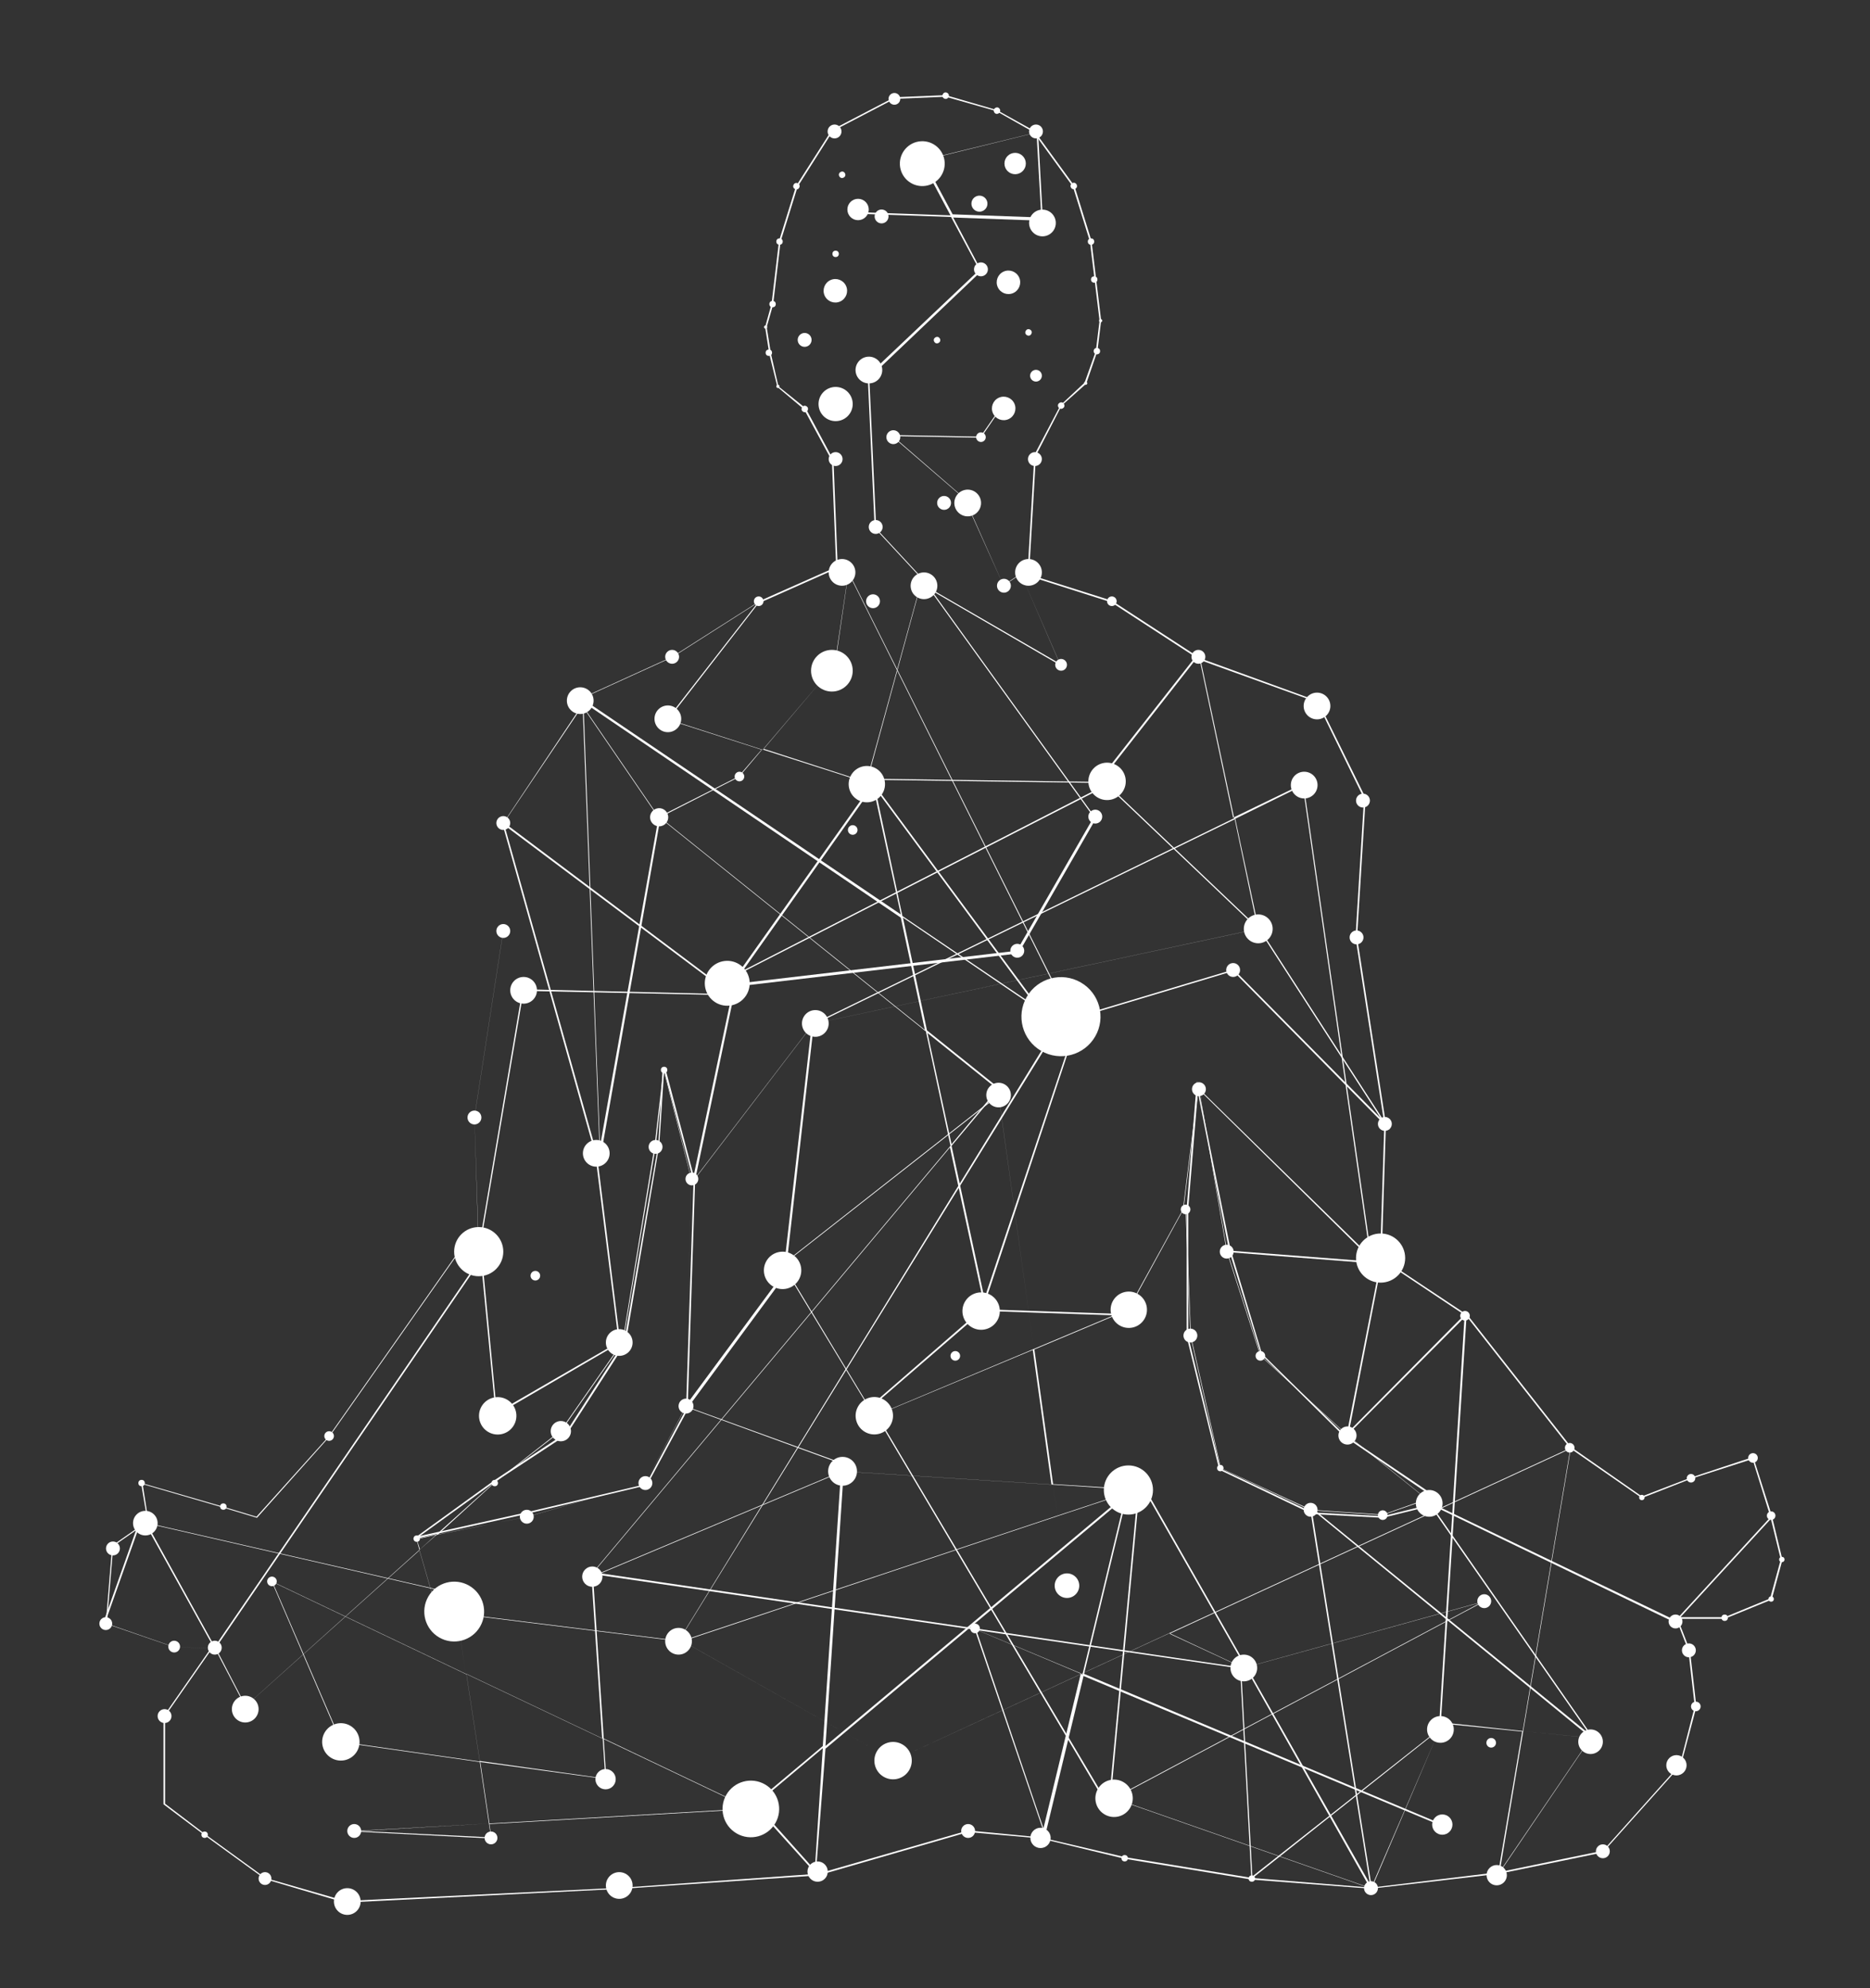 <?xml version="1.0" encoding="utf-8"?>
<!-- Generator: Adobe Illustrator 21.0.0, SVG Export Plug-In . SVG Version: 6.00 Build 0)  -->
<svg version="1.1" id="Ñëîé_1" xmlns="http://www.w3.org/2000/svg" xmlns:xlink="http://www.w3.org/1999/xlink" x="0px" y="0px"
	 viewBox="0 0 350 372" style="enable-background:new 0 0 350 372;" xml:space="preserve">
<rect x="0" y="0" width="350" height="372" fill="#333333" stroke="none"/>
<style type="text/css">
	.st0{fill:#FFFFFF;}
</style>
<g>
	<g>
		<circle class="st0" cx="108.6" cy="131.1" r="2.5"/>
	</g>
	<g>
		<circle class="st0" cx="244.1" cy="146.9" r="2.5"/>
	</g>
	<g>
		
			<ellipse transform="matrix(0.54 -0.842 0.842 0.54 -49.034 203.971)" class="st0" cx="162.2" cy="146.9" rx="3.4" ry="3.4"/>
	</g>
	<g>
		
			<ellipse transform="matrix(0.54 -0.842 0.842 0.54 -92.391 199.168)" class="st0" cx="136.1" cy="184.1" rx="4.2" ry="4.2"/>
	</g>
	<g>
		
			<ellipse transform="matrix(0.54 -0.842 0.842 0.54 -109.319 290.44)" class="st0" cx="211.2" cy="245.3" rx="3.4" ry="3.4"/>
	</g>
	<g>
		<circle class="st0" cx="125" cy="134.5" r="2.5"/>
	</g>
	<g>
		<circle class="st0" cx="98" cy="185.3" r="2.5"/>
	</g>
	<g>
		<circle class="st0" cx="89.6" cy="234.2" r="4.6"/>
	</g>
	<g>
		<circle class="st0" cx="115.9" cy="251.2" r="2.5"/>
	</g>
	<g>
		<circle class="st0" cx="269.6" cy="323.6" r="2.5"/>
	</g>
	<g>
		<circle class="st0" cx="127" cy="307.1" r="2.5"/>
	</g>
	<g>
		<circle class="st0" cx="45.9" cy="319.8" r="2.5"/>
	</g>
	<g>
		<circle class="st0" cx="267.5" cy="281.3" r="2.5"/>
	</g>
	<g>
		<circle class="st0" cx="65" cy="355.8" r="2.5"/>
	</g>
	<g>
		<circle class="st0" cx="115.9" cy="352.8" r="2.5"/>
	</g>
	<g>
		<circle class="st0" cx="157.6" cy="107.1" r="2.5"/>
	</g>
	<g>
		<circle class="st0" cx="125.8" cy="122.9" r="1.3"/>
	</g>
	<g>
		<circle class="st0" cx="155.7" cy="125.5" r="3.9"/>
	</g>
	<g>
		<circle class="st0" cx="124.3" cy="200.2" r="0.6"/>
	</g>
	<g>
		<circle class="st0" cx="129.5" cy="220.6" r="1.2"/>
	</g>
	<g>
		<circle class="st0" cx="235.9" cy="253.7" r="0.9"/>
	</g>
	<g>
		<circle class="st0" cx="274.2" cy="246.2" r="0.9"/>
	</g>
	<g>
		<circle class="st0" cx="178.8" cy="253.7" r="0.9"/>
	</g>
	<g>
		<circle class="st0" cx="258.8" cy="283.5" r="0.9"/>
	</g>
	<g>
		<circle class="st0" cx="307.3" cy="280.2" r="0.5"/>
	</g>
	<g>
		<circle class="st0" cx="331.5" cy="299.2" r="0.5"/>
	</g>
	<g>
		<circle class="st0" cx="333.5" cy="291.8" r="0.5"/>
	</g>
	<g>
		<circle class="st0" cx="316.5" cy="276.6" r="0.8"/>
	</g>
	<g>
		<circle class="st0" cx="331.5" cy="283.6" r="0.8"/>
	</g>
	<g>
		<circle class="st0" cx="322.8" cy="302.7" r="0.6"/>
	</g>
	<g>
		<circle class="st0" cx="317.4" cy="319.3" r="0.9"/>
	</g>
	<g>
		<circle class="st0" cx="128.4" cy="263.1" r="1.4"/>
	</g>
	<g>
		<circle class="st0" cx="61.6" cy="268.7" r="0.9"/>
	</g>
	<g>
		<circle class="st0" cx="221.9" cy="226.3" r="0.9"/>
	</g>
	<g>
		<circle class="st0" cx="252.2" cy="268.6" r="1.7"/>
	</g>
	<g>
		<circle class="st0" cx="228.4" cy="274.7" r="0.6"/>
	</g>
	<g>
		<circle class="st0" cx="78" cy="287.9" r="0.6"/>
	</g>
	<g>
		<circle class="st0" cx="92.6" cy="277.5" r="0.6"/>
	</g>
	<g>
		<circle class="st0" cx="234.3" cy="351.5" r="0.6"/>
	</g>
	<g>
		<circle class="st0" cx="210.5" cy="347.7" r="0.6"/>
	</g>
	<g>
		<circle class="st0" cx="41.8" cy="281.9" r="0.6"/>
	</g>
	<g>
		<circle class="st0" cx="38.3" cy="343.3" r="0.6"/>
	</g>
	<g>
		<circle class="st0" cx="49.6" cy="351.5" r="1.2"/>
	</g>
	<g>
		<circle class="st0" cx="91.9" cy="343.9" r="1.2"/>
	</g>
	<g>
		<circle class="st0" cx="19.8" cy="303.8" r="1.2"/>
	</g>
	<g>
		<circle class="st0" cx="32.6" cy="308.1" r="1.1"/>
	</g>
	<g>
		<circle class="st0" cx="26.5" cy="277.5" r="0.6"/>
	</g>
	<g>
		
			<ellipse transform="matrix(0.707 -0.707 0.707 0.707 -158.599 152.689)" class="st0" cx="105" cy="267.8" rx="1.9" ry="1.9"/>
	</g>
	<g>
		
			<ellipse transform="matrix(0.707 -0.707 0.707 0.707 -176.108 164.851)" class="st0" cx="110.9" cy="295" rx="1.9" ry="1.9"/>
	</g>
	<g>
		
			<ellipse transform="matrix(0.707 -0.707 0.707 0.707 -202.191 177.723)" class="st0" cx="113.4" cy="332.9" rx="1.9" ry="1.9"/>
	</g>
	<g>
		
			<ellipse transform="matrix(0.707 -0.707 0.707 0.707 -186.112 238.482)" class="st0" cx="194.8" cy="343.9" rx="1.9" ry="1.9"/>
	</g>
	<g>
		
			<ellipse transform="matrix(0.707 -0.707 0.707 0.707 -162.309 290.923)" class="st0" cx="270" cy="341.4" rx="1.9" ry="1.9"/>
	</g>
	<g>
		
			<ellipse transform="matrix(0.707 -0.707 0.707 0.707 -166.055 300.885)" class="st0" cx="280.2" cy="350.9" rx="1.9" ry="1.9"/>
	</g>
	<g>
		
			<ellipse transform="matrix(0.707 -0.707 0.707 0.707 -202.803 210.851)" class="st0" cx="153.1" cy="350.2" rx="1.9" ry="1.9"/>
	</g>
	<g>
		
			<ellipse transform="matrix(0.707 -0.707 0.707 0.707 -141.607 318.64)" class="st0" cx="313.8" cy="330.3" rx="1.9" ry="1.9"/>
	</g>
	<g>
		<circle class="st0" cx="94.2" cy="154" r="1.3"/>
	</g>
	<g>
		<circle class="st0" cx="88.8" cy="209.1" r="1.3"/>
	</g>
	<g>
		
			<ellipse transform="matrix(0.594 -0.805 0.805 0.594 -224.521 134.698)" class="st0" cx="21.1" cy="289.6" rx="1.3" ry="1.3"/>
	</g>
	<g>
		<circle class="st0" cx="98.6" cy="283.8" r="1.3"/>
	</g>
	<g>
		<circle class="st0" cx="256.6" cy="353.3" r="1.3"/>
	</g>
	<g>
		<circle class="st0" cx="181.2" cy="342.6" r="1.3"/>
	</g>
	<g>
		<circle class="st0" cx="316.1" cy="308.8" r="1.3"/>
	</g>
	<g>
		<circle class="st0" cx="313.6" cy="303.4" r="1.3"/>
	</g>
	<g>
		<circle class="st0" cx="300" cy="346.4" r="1.3"/>
	</g>
	<g>
		<circle class="st0" cx="94.2" cy="174.2" r="1.3"/>
	</g>
	<g>
		<circle class="st0" cx="258.4" cy="235.4" r="4.6"/>
	</g>
	<g>
		<circle class="st0" cx="211.2" cy="278.8" r="4.6"/>
	</g>
	<g>
		<circle class="st0" cx="186.9" cy="204.9" r="2.3"/>
	</g>
	<g>
		<circle class="st0" cx="199.7" cy="296.7" r="2.3"/>
	</g>
	<g>
		<circle class="st0" cx="297.7" cy="325.9" r="2.3"/>
	</g>
	<g>
		<circle class="st0" cx="27.2" cy="285" r="2.3"/>
	</g>
	<g>
		<circle class="st0" cx="293.8" cy="270.9" r="0.9"/>
	</g>
	<g>
		<circle class="st0" cx="279.1" cy="326.1" r="0.9"/>
	</g>
	<g>
		<circle class="st0" cx="328.1" cy="272.8" r="0.9"/>
	</g>
	<g>
		<circle class="st0" cx="255.1" cy="149.8" r="1.3"/>
	</g>
	<g>
		<circle class="st0" cx="259.2" cy="210.3" r="1.3"/>
	</g>
	<g>
		<circle class="st0" cx="253.9" cy="175.4" r="1.3"/>
	</g>
	<g>
		<circle class="st0" cx="230.8" cy="181.5" r="1.3"/>
	</g>
	<g>
		<circle class="st0" cx="122.7" cy="214.6" r="1.3"/>
	</g>
	<g>
		<circle class="st0" cx="224.4" cy="203.8" r="1.3"/>
	</g>
	<g>
		<circle class="st0" cx="205" cy="152.8" r="1.3"/>
	</g>
	<g>
		<circle class="st0" cx="277.8" cy="299.6" r="1.3"/>
	</g>
	<g>
		<circle class="st0" cx="245.3" cy="282.5" r="1.3"/>
	</g>
	<g>
		<circle class="st0" cx="229.6" cy="234.2" r="1.3"/>
	</g>
	<g>
		<circle class="st0" cx="190.4" cy="177.9" r="1.3"/>
	</g>
	<g>
		<circle class="st0" cx="222.8" cy="249.9" r="1.3"/>
	</g>
	<g>
		<circle class="st0" cx="120.8" cy="277.5" r="1.3"/>
	</g>
	<g>
		<circle class="st0" cx="30.8" cy="321.1" r="1.3"/>
	</g>
	<g>
		<circle class="st0" cx="40.2" cy="308.3" r="1.3"/>
	</g>
	<g>
		<circle class="st0" cx="66.3" cy="342.6" r="1.3"/>
	</g>
	<g>
		<circle class="st0" cx="142" cy="112.5" r="0.9"/>
	</g>
	<g>
		<circle class="st0" cx="159.6" cy="155.3" r="0.9"/>
	</g>
	<g>
		<circle class="st0" cx="138.4" cy="145.3" r="0.9"/>
	</g>
	<g>
		<circle class="st0" cx="182.5" cy="304.7" r="0.9"/>
	</g>
	<g>
		<circle class="st0" cx="100.2" cy="238.7" r="0.9"/>
	</g>
	<g>
		<circle class="st0" cx="50.9" cy="295.9" r="0.9"/>
	</g>
	<g>
		<circle class="st0" cx="156.4" cy="85.9" r="1.3"/>
	</g>
	<g>
		<circle class="st0" cx="156.2" cy="24.6" r="1.3"/>
	</g>
	<g>
		<circle class="st0" cx="165" cy="40.5" r="1.3"/>
	</g>
	<g>
		<circle class="st0" cx="167.4" cy="18.5" r="1.1"/>
	</g>
	<g>
		<circle class="st0" cx="193.9" cy="70.3" r="1.1"/>
	</g>
	<g>
		<circle class="st0" cx="198.6" cy="124.4" r="1.1"/>
	</g>
	<g>
		<circle class="st0" cx="235.5" cy="173.8" r="2.7"/>
	</g>
	<g>
		<circle class="st0" cx="157.7" cy="275.3" r="2.7"/>
	</g>
	<g>
		<circle class="st0" cx="145.6" cy="72.3" r="0.3"/>
	</g>
	<g>
		<circle class="st0" cx="143.3" cy="61.2" r="0.3"/>
	</g>
	<g>
		<circle class="st0" cx="143.9" cy="66" r="0.6"/>
	</g>
	<g>
		<circle class="st0" cx="144.6" cy="56.9" r="0.6"/>
	</g>
	<g>
		<ellipse transform="matrix(0.91 -0.414 0.414 0.91 -4.961 82.848)" class="st0" cx="188.8" cy="52.9" rx="2.2" ry="2.2"/>
	</g>
	<g>
		
			<ellipse transform="matrix(0.91 -0.414 0.414 0.91 -14.806 84.597)" class="st0" cx="187.9" cy="76.5" rx="2.2" ry="2.2"/>
	</g>
	<g>
		<ellipse transform="matrix(0.91 -0.414 0.414 0.91 -8.538 69.564)" class="st0" cx="156.4" cy="54.5" rx="2.2" ry="2.2"/>
	</g>
	<g>
		<circle class="st0" cx="145.9" cy="45.2" r="0.6"/>
	</g>
	<g>
		<circle class="st0" cx="156.4" cy="47.5" r="0.6"/>
	</g>
	<g>
		<ellipse transform="matrix(0.5 -0.866 0.866 0.5 9.081 168.697)" class="st0" cx="150.6" cy="76.5" rx="0.6" ry="0.6"/>
	</g>
	<g>
		<ellipse transform="matrix(0.5 -0.866 0.866 0.5 21.401 175.45)" class="st0" cx="162.6" cy="69.2" rx="2.5" ry="2.5"/>
	</g>
	<g>
		<ellipse transform="matrix(0.5 -0.866 0.866 0.5 -8.424 204.538)" class="st0" cx="172.9" cy="109.6" rx="2.5" ry="2.5"/>
	</g>
	<g>
		<ellipse transform="matrix(0.5 -0.866 0.866 0.5 -120.596 281.669)" class="st0" cx="183.6" cy="245.3" rx="3.5" ry="3.5"/>
	</g>
	<g>
		<ellipse transform="matrix(0.5 -0.866 0.866 0.5 -182.85 213.181)" class="st0" cx="93.2" cy="264.9" rx="3.5" ry="3.5"/>
	</g>
	<g>
		<ellipse transform="matrix(0.5 -0.866 0.866 0.5 -187.142 348.795)" class="st0" cx="208.5" cy="336.5" rx="3.5" ry="3.5"/>
	</g>
	<g>
		<ellipse transform="matrix(0.5 -0.866 0.866 0.5 -23.005 252.54)" class="st0" cx="207.2" cy="146.2" rx="3.5" ry="3.5"/>
	</g>
	<g>
		<ellipse transform="matrix(0.5 -0.866 0.866 0.5 -132.625 245.724)" class="st0" cx="146.5" cy="237.7" rx="3.5" ry="3.5"/>
	</g>
	<g>
		<ellipse transform="matrix(0.5 -0.866 0.866 0.5 -147.611 274.216)" class="st0" cx="163.7" cy="264.9" rx="3.5" ry="3.5"/>
	</g>
	<g>
		<ellipse transform="matrix(0.5 -0.866 0.866 0.5 -222.858 290.9)" class="st0" cx="140.5" cy="338.5" rx="5.3" ry="5.3"/>
	</g>
	<g>
		<ellipse transform="matrix(0.5 -0.866 0.866 0.5 -201.706 309.533)" class="st0" cx="167.2" cy="329.4" rx="3.5" ry="3.5"/>
	</g>
	<g>
		<ellipse transform="matrix(0.5 -0.866 0.866 0.5 -70.738 183.333)" class="st0" cx="123.4" cy="152.9" rx="1.7" ry="1.7"/>
	</g>
	<g>
		<ellipse transform="matrix(0.5 -0.866 0.866 0.5 -65.435 267.119)" class="st0" cx="198.6" cy="190.2" rx="7.4" ry="7.4"/>
	</g>
	<g>
		<ellipse transform="matrix(0.5 -0.866 0.866 0.5 -218.588 224.406)" class="st0" cx="85" cy="301.5" rx="5.6" ry="5.6"/>
	</g>
	<g>
		<ellipse transform="matrix(0.5 -0.866 0.866 0.5 -250.334 218.229)" class="st0" cx="63.8" cy="325.9" rx="3.5" ry="3.5"/>
	</g>
	<g>
		<ellipse transform="matrix(0.5 -0.866 0.866 0.5 9.079 203.898)" class="st0" cx="181.1" cy="94.1" rx="2.5" ry="2.5"/>
	</g>
	<g>
		<ellipse transform="matrix(0.5 -0.866 0.866 0.5 44.376 146.559)" class="st0" cx="149.1" cy="34.8" rx="0.6" ry="0.6"/>
	</g>
	<g>
		<ellipse transform="matrix(0.5 -0.866 0.866 0.5 72.992 162.233)" class="st0" cx="177" cy="17.9" rx="0.6" ry="0.6"/>
	</g>
	<g>
		<ellipse transform="matrix(0.987 -0.158 0.158 0.987 -2.669 27.705)" class="st0" cx="172.7" cy="30.6" rx="4.2" ry="4.2"/>
	</g>
	<g>
		<ellipse transform="matrix(0.5 -0.866 0.866 0.5 42.39 197.803)" class="st0" cx="192.5" cy="62.2" rx="0.6" ry="0.6"/>
	</g>
	<g>
		
			<ellipse transform="matrix(0.143 -0.99 0.99 0.143 125.929 228.909)" class="st0" cx="195.1" cy="41.7" rx="2.5" ry="2.5"/>
	</g>
	<g>
		<circle class="st0" cx="246.5" cy="132.1" r="2.5"/>
	</g>
	<g>
		<circle class="st0" cx="192.5" cy="107.1" r="2.5"/>
	</g>
	<g>
		<circle class="st0" cx="152.6" cy="191.5" r="2.5"/>
	</g>
	<g>
		<circle class="st0" cx="111.6" cy="215.8" r="2.5"/>
	</g>
	<g>
		<circle class="st0" cx="232.8" cy="312.1" r="2.5"/>
	</g>
	<g>
		<circle class="st0" cx="224.3" cy="122.9" r="1.3"/>
	</g>
	<g>
		<circle class="st0" cx="208.1" cy="112.5" r="0.9"/>
	</g>
	<g>
		<circle class="st0" cx="183.6" cy="81.8" r="0.9"/>
	</g>
	<g>
		<circle class="st0" cx="193.7" cy="85.9" r="1.3"/>
	</g>
	<g>
		<circle class="st0" cx="176.7" cy="94.1" r="1.3"/>
	</g>
	<g>
		<circle class="st0" cx="163.9" cy="98.6" r="1.3"/>
	</g>
	<g>
		<circle class="st0" cx="167.2" cy="81.8" r="1.3"/>
	</g>
	<g>
		<circle class="st0" cx="187.9" cy="109.6" r="1.3"/>
	</g>
	<g>
		<circle class="st0" cx="163.4" cy="112.5" r="1.3"/>
	</g>
	<g>
		<circle class="st0" cx="193.9" cy="24.6" r="1.3"/>
	</g>
	<g>
		<circle class="st0" cx="150.6" cy="63.6" r="1.3"/>
	</g>
	<g>
		<circle class="st0" cx="183.6" cy="50.4" r="1.3"/>
	</g>
	<g>
		<circle class="st0" cx="203.2" cy="71.7" r="0.3"/>
	</g>
	<g>
		<circle class="st0" cx="206" cy="60" r="0.3"/>
	</g>
	<g>
		<circle class="st0" cx="205.3" cy="65.7" r="0.6"/>
	</g>
	<g>
		<circle class="st0" cx="204.8" cy="52.3" r="0.6"/>
	</g>
	<g>
		<circle class="st0" cx="160.6" cy="39.2" r="2"/>
	</g>
	<g>
		<circle class="st0" cx="190" cy="30.6" r="2"/>
	</g>
	<g>
		<circle class="st0" cx="204.2" cy="45.2" r="0.6"/>
	</g>
	<g>
		<circle class="st0" cx="156.4" cy="75.6" r="3.2"/>
	</g>
	<g>
		<ellipse transform="matrix(0.866 -0.5 0.5 0.866 -11.32 109.463)" class="st0" cx="198.6" cy="75.9" rx="0.6" ry="0.6"/>
	</g>
	<g>
		<ellipse transform="matrix(0.866 -0.5 0.5 0.866 -8.315 96.264)" class="st0" cx="175.4" cy="63.6" rx="0.6" ry="0.6"/>
	</g>
	<g>
		<ellipse transform="matrix(0.866 -0.5 0.5 0.866 4.786 83.187)" class="st0" cx="157.6" cy="32.7" rx="0.6" ry="0.6"/>
	</g>
	<g>
		<ellipse transform="matrix(0.866 -0.5 0.5 0.866 5.529 96.764)" class="st0" cx="183.3" cy="38.1" rx="1.5" ry="1.5"/>
	</g>
	<g>
		<ellipse transform="matrix(0.866 -0.5 0.5 0.866 9.506 105.165)" class="st0" cx="201" cy="34.8" rx="0.6" ry="0.6"/>
	</g>
	<g>
		<ellipse transform="matrix(0.866 -0.5 0.5 0.866 14.654 96.075)" class="st0" cx="186.6" cy="20.7" rx="0.6" ry="0.6"/>
	</g>
	<g>
		<path class="st0" d="M45.9,319.3L45.9,319.3l-5.7-10.9l-7.6-0.2l-12.8-4.4l0,0l1.2-14.6l0,0l6.6-4.6l-1.2-7.1l0.1,0l15.2,4.4
			l6.3,1.9l13.5-15l26-37l0.1,0.1l-26,37l-13.5,15.1l0,0l-6.3-1.9l-15.1-4.4l1.1,7l0,0l-6.6,4.6l-1.2,14.5l12.7,4.4l7.7,0.2l0,0
			l5.6,10.8L78.5,290l-0.6-2.1l3.8-0.8l10.8-9.7l12.4-9.7l11.6-16.6l6-36.6l1.7-14.7l0.1,0.3l5.1,20.4l0,0l-1,42.6l-7.6,14.4l0,0
			l-22.2,6.3l-16.9,3.4l-3.2,2.8l3.3,11.4L127,307l72.6-118l-40.8-81.8l-2.5,17.2l0,0l-13.4,15.7l20.7,6.7l0,0.1l-27.8,39.3l0,0
			L98,185.4l-8.4,49.4l-0.8-25.7l5.4-34.9l0-20.1l0,0l14.9-22.1l0,0.1l14.3,20.9l14.9-7.6l4.3-5.1l-17.8-5.7l0.1-0.1l16.9-21.7
			l-16,10.2l-18,8.2l0-0.1l18-8.2l16.5-10.5l-0.2,0.3l-17,21.9l17.7,5.7l13.4-15.8l2.6-17.5l0.1,0.2l41,82l0,0L127,307.1l0,0
			l-45.2-5.6l0,0l-3.3-11.4L45.9,319.3z M78,288l0.6,1.9l3-2.7L78,288z M124.3,200.5l-1.6,14.1l-6.1,36.6l-11.6,16.6l-12.5,9.7
			L82,287.1l16.7-3.3l22.1-6.3l7.6-14.3l1-42.5L124.3,200.5z M94.2,154v20.1l-5.4,34.9l0.8,24.5l8.2-48.4l0,0l37.6,0.9l27.8-39.2
			l-20.6-6.6l-4.4,5.1l-15,7.6l0,0l-14.3-20.9L94.2,154z"/>
	</g>
	<g>
		<polygon class="st0" points="64.5,356 64.5,356 49.6,351.6 38.3,343.4 30.6,337.6 30.6,321 30.7,321 40.1,307.5 40.3,307.6 
			30.9,321.1 30.9,337.5 38.4,343.2 49.7,351.4 64.6,355.7 116.6,353.2 153.1,350.6 181.2,342.5 181.2,342.5 194.8,343.8 
			210.6,347.5 234.4,351.4 256.6,353.2 280.6,350.3 300,346.3 314.4,330.2 317.2,319.3 316,308.8 313.6,302.6 322.8,302.6 
			331.3,299.1 333.3,291.8 331.3,283.6 328,273 316.5,276.7 307.3,280.3 293.9,271 274.5,246.3 258.3,235.5 258.3,235.4 
			259.1,210.3 253.7,175.4 255.3,149.4 246.5,131.4 224.6,123.5 208,112.7 192.3,107.7 192.3,107.6 193.6,85.1 198.5,75.8 203,71.6 
			205.1,65.7 205.8,60 204,45.2 200.8,34.9 193.4,24.7 186.5,20.8 177,18.1 167.4,18.5 155.9,24.5 149.3,34.9 146.1,45.2 144.7,57 
			143.5,61.2 144.3,66.2 145.7,72.3 150.8,76.4 156,86.1 156.8,106.3 142.4,112.7 142.3,112.4 156.5,106.1 155.7,86.2 150.5,76.6 
			145.5,72.4 144,66.3 143.2,61.2 143.2,61.2 144.4,56.9 145.8,45.1 149,34.8 155.7,24.3 155.7,24.3 167.4,18.2 177,17.8 
			186.6,20.6 193.6,24.5 201.1,34.8 204.3,45.1 206.1,60 205.4,65.7 203.3,71.8 198.7,75.9 193.9,85.2 192.6,107.5 208.1,112.4 
			224.7,123.2 246.7,131.2 246.7,131.2 255.6,149.3 255.6,149.4 254,175.4 259.4,210.3 258.6,235.4 274.7,246.1 294.1,270.8 
			307.3,280 316.4,276.5 328.2,272.6 328.2,272.8 331.6,283.5 333.6,291.8 333.6,291.9 331.6,299.3 322.8,302.9 314,302.9 
			316.3,308.8 317.5,319.3 317.5,319.4 314.6,330.3 300.1,346.5 300.1,346.6 280.6,350.6 256.6,353.4 234.3,351.7 210.5,347.8 
			194.8,344 181.2,342.8 153.2,350.9 116.7,353.4 		"/>
	</g>
	<g>
		<path class="st0" d="M258.8,283.5L258.8,283.5l-13.5-0.9l-16.9-7.9l0,0l-5.6-24.7l-0.9-23.7l0.1,0l0.9,23.7l5.6,24.7l16.9,7.8
			l13.4,0.9l8.2-2.9l-14.8-11.9l-16.3-14.9l0,0l-6.3-19.5l-5.2-30.5l0.1,0.1l32.2,31.5L244,146.9l-12.8,6.3l4.4,20.6l-0.1,0
			l-83.4,17.8l78.9-38.5l-6.5-30.6l-18.8,24l0,0l-43.3-0.6l0-0.1l10-36.6l0.1,0l25.9,15l-7.3-16.8l-3.3,2.2l0-0.1l-7.3-16.2
			l-13.8-11.9l0.2,0l16.6,0.3l4.3-6.2l0.1,0.1l-4.3,6.3l0,0l-16.5-0.3l13.5,11.7l7.2,16.2l3.3-2.2l0,0.1l7.4,17.1l-0.2-0.1l-26-15.1
			l-10,36.4l43.1,0.6l18.9-24.1l0,0.1l6.5,30.7l13-6.3l0,0.1l12.7,88.7l-0.1-0.1L224.5,204l5.2,30.2l6.3,19.5l16.3,14.9l14.9,12
			l-0.1,0L258.8,283.5z M231.1,153.3L153,191.4l82.4-17.6L231.1,153.3z"/>
	</g>
	<g>
		<path class="st0" d="M256.7,353.4L256.7,353.4l-48.3-16.9l0.1-0.1l68.8-36.6l-44.5,12.3l0,0l-13.9-6.5l-51.6,23.8l0,0l-39.7-22.4
			l0.1,0l70.2-23.4l-0.8-5.8l-39.3-2.5L111,295l2,30.3l27.7,13.2l-0.2,0l-48.9,2.8L92,344l-0.1,0l-25.6-1.3l0-0.1l25.2-1.4
			l-1.7-11.5L63.8,326l0,0l-13-30.2l0.1,0.1l36.3,17.3l-2.3-15l-56.7-13l0-0.1l56.7,13l0,0l2.3,15.1l25.5,12.1l-2-30.3l0,0
			l46.8-19.7l0,0l39.3,2.5l-3.5-25.2L163.6,265l0,0l-17.2-28.4l0,0l40.5-31.8l0,0.1l6.6,47.5l17.6-7.4l10.3-18.7l2.9-23.2l0.1,0
			l-2.9,23.2l-10.3,18.8l0,0l-17.6,7.4l3.5,25.2l15.9,1l-0.3,0.1l-14.8,4.9l1.8,13l19.1,8.9l75.2-34.7l0,0.1l-8.9,52.9l12.7,1.3
			l-0.1,0.1l-17.3,25.5l0-0.3l4.5-26.5l-15-1.5L256.7,353.4z M208.6,336.5l48,16.8l13.4-31l0,0l15,1.6l8.9-52.8l-75,34.6l13.8,6.4
			l45.5-12.6l-0.5,0.2L208.6,336.5z M285.1,323.9l-4.4,26.3l17-25L285.1,323.9z M67.4,342.6l24.5,1.2l-0.4-2.6L67.4,342.6z
			 M89.9,329.7l1.7,11.5l48.7-2.8l-27.3-13l0.5,7.5l-0.1,0L89.9,329.7z M89.8,329.5l23.5,3.3l-0.5-7.5l-25.5-12.1L89.8,329.5z
			 M63.9,325.9l25.9,3.7l-2.5-16.3L51,296L63.9,325.9z M127.8,307.1l39.5,22.3l51.5-23.8l-19.1-8.9l0,0l-1.8-13L127.8,307.1z
			 M197.1,277.8l0.8,5.8l14.5-4.8L197.1,277.8z M146.6,236.6l17.1,28.3l29.8-12.5l-6.6-47.4L146.6,236.6z"/>
	</g>
	<g>
		<path class="st0" d="M152.7,350.6l-11.7-13l13-10.9l3.5-52.8l-29.3-10.7l18.4-24.9l5.3-46.3l-22.3,29.2l0.1-0.6l7.7-36.5l0.1,0
			l52.8-6.2l14.4-25l-32-44.4l-9-9.7l0-0.1l-1.3-28.4l0,0l20.9-19.8l-5.3-9.9l-17.3-0.6l0-0.3l17.2,0.6l-5.5-10.3l0.2,0l21.7-5.3
			l0,0.2l0.9,16.4l-0.2,0l-16.6-0.6l5.3,10l-0.1,0.1l-20.9,19.9l1.3,28.2l9,9.7l32.1,44.5l0,0.1l-14.5,25.2l-52.9,6.2l-7.5,35.7
			l22.2-29l-0.1,0.5l-5.3,46.8l0,0l-18.2,24.7l29.2,10.6l0,0.1l-3.5,52.7l56.6-47.4l-0.1,0.4l-8.1,33.5l67.4,28.3l-0.1,0.3
			l-67.4-28.2l-7.2,29.9l-13.2-38.7l20.2,8.5l8-33.1l-56.1,47L152.7,350.6z M141.5,337.6l11,12.3l1.5-22.8L141.5,337.6z
			 M182.7,304.9l12.6,37.2l7-29L182.7,304.9z M178.3,40.1l16.6,0.6l-0.9-15.9L172.9,30L178.3,40.1z"/>
	</g>
	<g>
		<polygon class="st0" points="256.9,354.1 256.5,353.4 232.7,311.3 213.4,277.5 207.7,338.6 207.5,338.3 162.9,263.1 163,263 
			183.5,245.2 201.9,190.1 230.9,181.4 230.9,181.4 258.4,209.2 235.8,174.2 207.2,147 134.3,184.3 94.4,154.4 111.7,215.8 
			116.1,251.3 116,251.3 92.8,264.8 90,235.8 40.2,308.6 26.6,284.1 19.6,303.8 19.3,303.7 26.5,283.4 26.7,283.7 40.2,308.1 
			90.2,235 93,264.3 115.8,251.1 111.4,215.9 93.9,153.7 94.3,153.9 134.4,184 207.2,146.7 207.3,146.8 236,174.1 260.1,211.4 
			230.8,181.7 202.1,190.3 183.8,245.4 163.2,263.2 207.5,337.7 213.2,276.5 213.4,276.9 232.9,311.1 256.4,352.5 245.1,281.7 
			245.4,282 297.4,324.4 267.1,280.9 267.6,281.1 313.6,303.2 331.8,283.4 332,283.6 313.6,303.6 313.5,303.6 267.9,281.6 
			298.8,326 245.5,282.4 		"/>
	</g>
	<g>
		<path class="st0" d="M234.2,351.6l0-0.3l-2.1-39.1l-121.4-17.7l0.2-0.2l67-79.9l-4.6-21.4l-49.7-39.9l-11.3,64l-3.3-86.4l0.2,0.2
			l59.4,40.2l-5.4-24.9l32,43.3l-26.2-17.8l4.5,21.1l13.6,10.9l-9,10.7l6.6,30.6l26.4,0.9l0,0.3l-26.7-0.9l0-0.1l-6.6-30.5
			l-66.7,79.5L232.3,312l0,0.1l2.1,39l34.9-27.5l4.8-77.1L252,268.7l0.1-0.5l6.2-31.7l-28.3-2.2l0-0.3l28.6,2.2l0,0.2l-6.1,31.4
			l22-22.2l0,0.4l-4.9,77.6l-0.1,0L234.2,351.6z M109.2,131.4l3.1,83.1l11-61.8l0.2,0.2l49.6,39.8l-4.5-21L109.2,131.4z
			 M173.6,193.3l4.5,20.8l8.6-10.3L173.6,193.3z M168.9,171.4l25.1,17l-30.2-40.9L168.9,171.4z"/>
	</g>
	<g>
		<polygon class="st0" points="258.8,284 258.8,284 245.6,283.3 228.2,275 228.2,275 222.1,250.1 222.1,226.1 224,202.3 
			224.2,203.3 230.3,233.7 236.2,253.3 251.7,268.5 268.7,280 268.5,280.3 251.5,268.7 236,253.4 230,233.8 224.2,204.4 
			222.4,226.1 222.4,250.1 228.4,274.8 245.7,283 258.8,283.7 268.1,281.4 268.1,281.7 		"/>
	</g>
	<g>
		<polygon class="st0" points="77.3,288 92.5,277 105.8,268.2 116.8,251.1 123.2,214.2 124,200.2 124.3,200.2 123.4,214.2 
			117.1,251.3 106,268.5 92.6,277.3 78.6,287.4 98,283.1 120.9,277.7 128.4,263.7 129.8,221 124.2,199.9 124.5,199.8 130.1,221 
			130.1,221 128.7,263.8 121.1,277.9 121.1,277.9 98,283.4 		"/>
	</g>
</g>
</svg>
